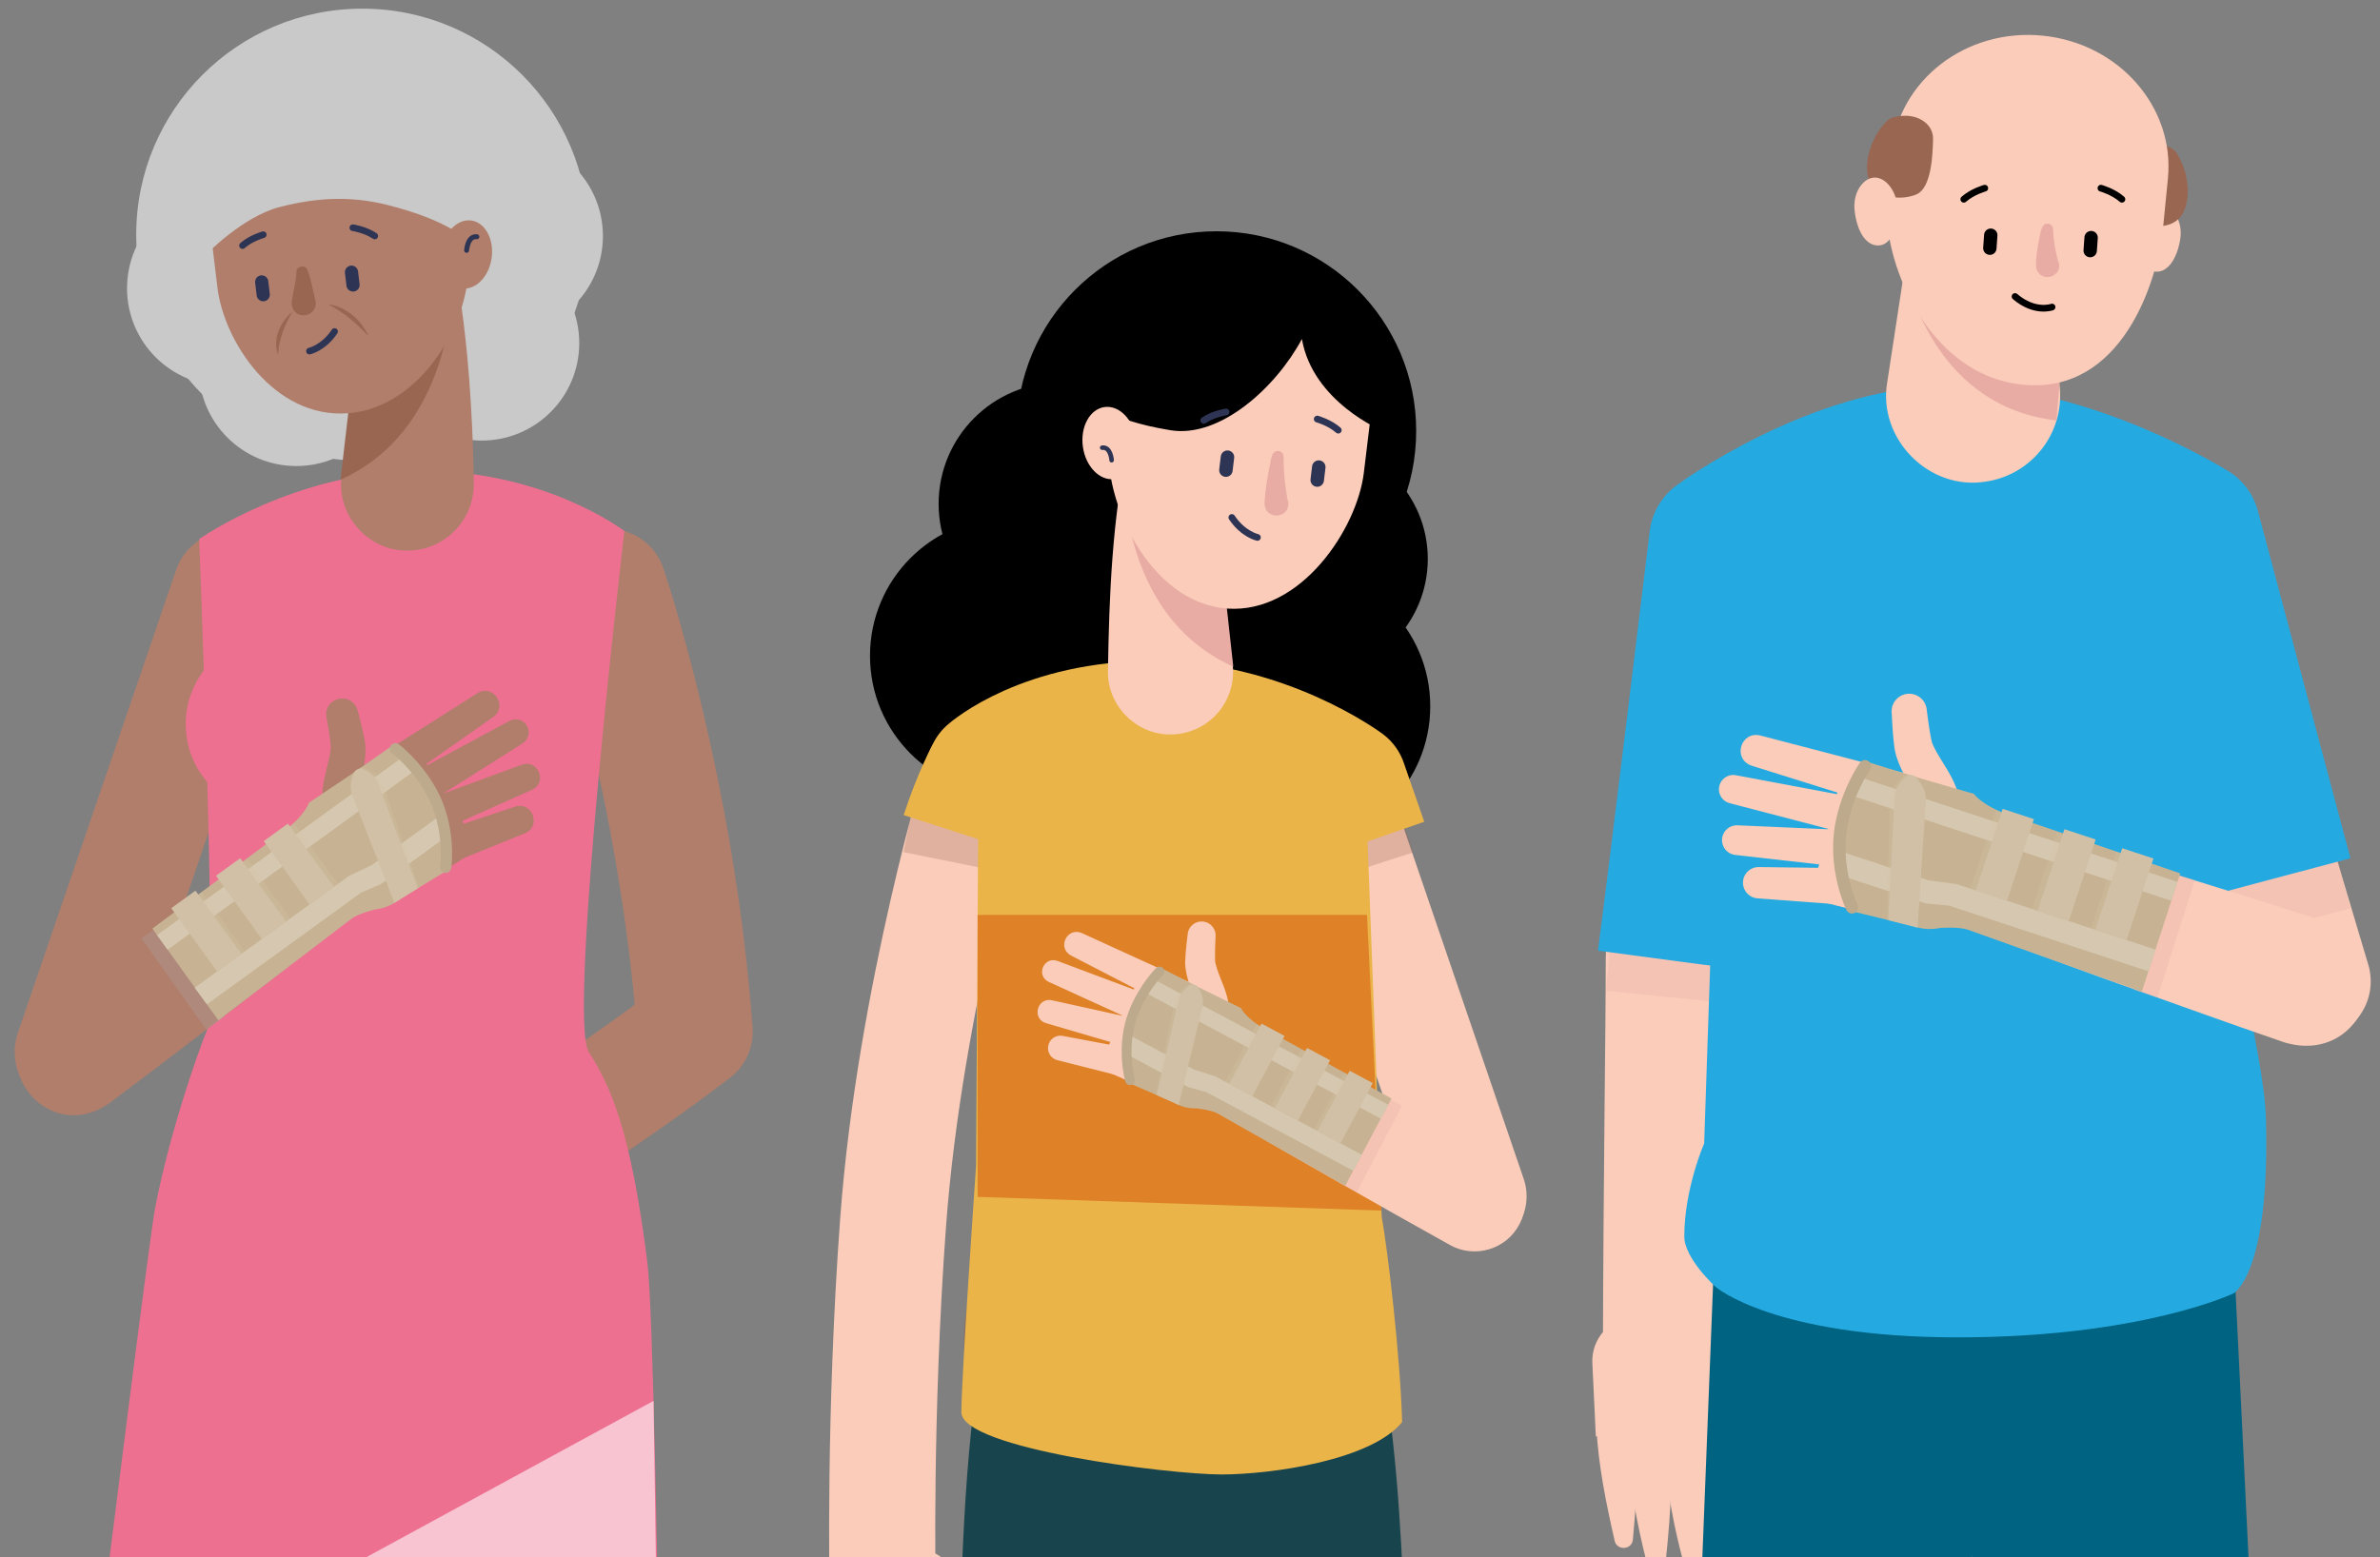<svg xmlns="http://www.w3.org/2000/svg" viewBox="0 0 550 360"><rect x="0" y="0" width="550" height="360" fill="#808080" stroke="none"/><defs><style>.cls-1,.cls-10,.cls-11,.cls-12,.cls-13,.cls-14,.cls-15,.cls-16,.cls-17,.cls-18,.cls-19,.cls-2,.cls-20,.cls-21,.cls-22,.cls-23,.cls-24,.cls-25,.cls-26,.cls-3,.cls-4,.cls-5,.cls-6,.cls-7,.cls-8,.cls-9{fill:none}.cls-10,.cls-11,.cls-12,.cls-13,.cls-14,.cls-15,.cls-16,.cls-18,.cls-2,.cls-20,.cls-21,.cls-26,.cls-6,.cls-9{stroke-linejoin:round}.cls-10,.cls-2,.cls-20,.cls-26{stroke:#faccb9}.cls-2,.cls-20{stroke-width:27.07px}.cls-3{stroke-width:3.05px}.cls-13,.cls-16,.cls-17,.cls-19,.cls-20,.cls-22,.cls-23,.cls-24,.cls-25,.cls-26,.cls-3,.cls-4,.cls-5,.cls-7,.cls-8{stroke-linecap:round}.cls-17,.cls-19,.cls-22,.cls-23,.cls-24,.cls-25,.cls-3,.cls-4,.cls-5,.cls-7,.cls-8{stroke-miterlimit:10}.cls-17,.cls-23,.cls-24,.cls-3,.cls-4,.cls-7{stroke:#2d3454}.cls-4{stroke-width:1.05px}.cls-27{clip-path:url(#clippath)}.cls-5{stroke-width:2.27px}.cls-19,.cls-22,.cls-5{stroke:#bda98b}.cls-6{stroke:#adadad;stroke-width:25.89px}.cls-11,.cls-14,.cls-15,.cls-28,.cls-6,.cls-9{mix-blend-mode:multiply;opacity:.26}.cls-29{fill:#f8c4d2}.cls-30{fill:#faccb9}.cls-31{fill:#0241ba}.cls-32{fill:#006381}.cls-33{fill:#ed7091}.cls-34{fill:#eab449}.cls-35{fill:#e8aca4}.cls-36{fill:#fff}.cls-37{fill:#996652}.cls-38{fill:#b07e6b}.cls-39{fill:#c9c9c9}.cls-28,.cls-40{fill:#d1c0a5}.cls-41{fill:#c7b393}.cls-42{fill:#de8127}.cls-43{fill:#d6c8b0}.cls-44{fill:#18454d}.cls-45{fill:#877066}.cls-46{fill:#24aae1}.cls-7{stroke-width:1.53px}.cls-8{stroke-width:1.55px}.cls-25,.cls-8{stroke:#000}.cls-9{stroke:#996652}.cls-10,.cls-26,.cls-9{stroke-width:24.53px}.cls-11{stroke-width:22.65px}.cls-11,.cls-14,.cls-15{stroke:#e8aca4}.cls-12{stroke:#eab449;stroke-width:28.04px}.cls-13,.cls-18{stroke:#b07e6b;stroke-width:26.72px}.cls-14{stroke-width:28.51px}.cls-15{stroke-width:26.89px}.cls-16{stroke:#ed7091;stroke-width:40.98px}.cls-17{stroke-width:1.55px}.cls-19{stroke-width:2.6px}.cls-21{stroke:#24aae1;stroke-width:30.94px}.cls-47{isolation:isolate}.cls-22{stroke-width:2.86px}.cls-23{stroke-width:1.14px}.cls-24{stroke-width:3.11px}.cls-25{stroke-width:3.09px}</style><clipPath id="clippath"><path class="cls-1" d="M-22.97 -25.01H568.98V383.69H-22.97z"/></clipPath></defs><g class="cls-47"><g class="cls-27" id="Layer_1"><path class="cls-36" d="M450.07 52.03s5.7 10.09 9.17 9.87"/><circle cx="233.03" cy="151.6" r="31.98"/><circle cx="244.96" cy="116.46" r="28.05"/><circle cx="302.91" cy="129.2" r="27.04"/><circle cx="298.54" cy="163.26" r="31.98"/><path class="cls-10" d="M203.97 367.26s-.87-40.1 2.42-84.69c3.83-51.93 19.75-104.14 19.75-104.14s14.89-5.98 40.43-5.98"/><path class="cls-30" d="M192.12 385.19l30.77-3.45-1.73-15.38c-.57-5.11-5.18-8.79-10.29-8.21l-12.26 1.38c-5.11.57-8.79 5.18-8.21 10.29l1.73 15.38z"/><path class="cls-45" d="M222.74 309.83c0 28.16 22.22 29.13 49.63 29.13 27.41 0 49.63-.97 49.63-29.13s-16.95-50.99-44.36-50.99-54.89 22.83-54.89 50.99z"/><path class="cls-44" d="M218.58 622.27c-.67-53.42.04-107.44 1.11-160.84.4-20 1.41-60.33 2.04-80.33.71-26.77 1.59-53.54 7.31-80l47.74 2.96c3.45 38.88-3.24 81.5-6.46 120.28-2.44 23.6-5.69 56.7-8.33 79.94-4.35 39.68-9.05 80.26-14.51 119.78l-28.91-1.79z"/><path class="cls-44" d="M304.9 619.41c-11.59-67.8-20.32-135.94-28.39-204.2-3.91-41.15-12.36-81.67-6.53-123.37l43.06-3.47c12.42 40.23 10.57 81.58 13.29 122.82 1.81 41.18 3.28 82.34 4.1 123.56.5 27.49.88 54.99.55 82.55l-26.08 2.1z"/><path class="cls-26" d="M266.56 172.45c25.54 0 41.08 7.86 41.08 7.86l32.88 96.2"/><path class="cls-9" d="M223.87 184.31L220.82 199.41"/><path class="cls-9" d="M309.42 183.72L314.94 200.8"/><path class="cls-12" d="M222.17 192.73c2.81-8.69 6.02-14.63 6.02-14.63s12.83-11.32 38.36-11.32c25.54 0 44.6 14.12 44.6 14.12l4.74 13.66"/><circle cx="281.11" cy="99.62" r="46.16"/><path class="cls-34" d="M315.44 178.43h-89.31l-.57 91.09s-3.39 48.49-3.39 56.93 48.03 14.39 60.07 14.39c11.7 0 34.73-3.33 41.78-12.12-.41-15.2-3.36-40.05-4.72-47.44l-3.87-102.86z"/><path class="cls-42" d="M225.92 211.5L315.9 211.5 319.23 279.84 225.92 276.67 225.92 211.5z"/><path class="cls-30" d="M256.04 155.12c.27-17.62.98-35.13 4.66-52.49.6-2.5 1.6-5.97 2.5-8.37 4.37-11.53 21.13-7.23 19.5 4.91-.82 4.44-1.16 8.72-1.17 13.28-.06 12.33 1.2 25.01 2.78 37.32.15 1.11.31 2.3.47 3.3 1.24 7.89-4.14 15.29-12.03 16.53-8.75 1.47-16.9-5.63-16.71-14.48z"/><path class="cls-35" d="M285 154.1c-29.17-13.1-25.4-51.89-25.4-51.89l23.17 31.58L285 154.1z"/><path class="cls-30" d="M283.66 140.68c17.08 1.18 29.96-18.55 31.51-31.37l1.33-10.98c1.96-16.25-9.61-31.01-25.86-32.97-16.25-1.96-31.01 9.61-32.97 25.86l-1.33 10.98c-1.55 12.82 8.96 37.2 27.32 38.48z"/><path d="M319.47 99.57s-16.07-6.61-18.61-21.2c-6.02 11.23-18.95 22.97-30.4 21.08-15.55-2.57-16.62-6.55-16.62-6.55s-3.24-35.78 21.23-35.78c24.48 0 43.53 18.06 43.53 18.06l.85 24.39z"/><ellipse class="cls-30" cx="256.4" cy="102.4" rx="6.21" ry="8.4" transform="rotate(-7.86 256.503 102.446)"/><path class="cls-24" d="M304.76 107.97L304.4 110.97"/><path class="cls-24" d="M283.66 105.68L283.3 108.68"/><path class="cls-17" d="M290.58 124.23s-3.31-.72-5.91-4.61m-1.33-24.39s-2.94.43-5.15 1.95m26.21-.31s2.87.79 4.87 2.57"/><path class="cls-35" d="M296.61 105.78c.02 3.16.35 6.64.94 9.78l.07.21c.02.05.03-.06.02-.08.89 4.38-5.7 4.8-5.4.29.15-2.67.6-5.28 1.09-7.89.39-1.19.29-4.29 2.36-3.8.66.2 1 .85.93 1.49z"/><path class="cls-4" d="M256.89 106.38s-.2-3.14-2.18-2.89"/><g><path class="cls-30" d="M266.78 230.85l-19.3-9.98c-3.26-1.78-.89-6.65 2.52-5.18l19.76 9.03c4.12 2.06 1.19 8.11-2.98 6.13z"/><path class="cls-30" d="M262.72 236.28l-20.38-9.31c-3.02-1.46-1.15-5.95 2.01-4.85l20.98 7.87c4.3 1.79 1.7 8.08-2.61 6.29z"/><path class="cls-30" d="M260.74 242.09l-19.02-5.58c-3.33-1.05-2.06-5.96 1.36-5.29l19.36 4.27c4.51 1.16 2.82 7.75-1.69 6.6zm.26 7.19l-16.64-4.21a2.87 2.87 0 0 1-2.08-3.49c.37-1.48 1.84-2.4 3.32-2.12l16.87 3.17c4.53 1.01 3.08 7.64-1.47 6.65z"/><path class="cls-30" d="M265.41 226.01h15.52v26.62H265.3a6.97 6.97 0 0 1-6.97-6.97v-12.57a7.08 7.08 0 0 1 7.08-7.08z" transform="rotate(-155.89 269.645 239.315)"/><path class="cls-30" d="M276.1 233.37c.2-.29-.02-1.44-.19-2.16-.63-2.68-2.13-5.99-2.02-9.09.09-2.14.34-4.2.59-6.28a3.224 3.224 0 0 1 3.61-2.8c1.7.21 2.93 1.71 2.82 3.39-.08 1.98-.18 3.97-.09 5.91.95 4.53 4.47 8.87 2.63 14.02-2.12 4.8-9.19 1.94-7.37-2.99z"/><path class="cls-30" d="M335.06 287.79c-17.38-9.64-37.64-21.31-54.84-31.31l-7.77-4.59c-4.72-2.79-6.28-8.87-3.5-13.58 2.65-4.49 8.32-6.11 12.93-3.85l8.09 3.99 8.06 4.06c14.84 7.44 33.54 16.98 48.17 24.69 5.73 3.01 7.93 10.09 4.93 15.81-3.04 5.82-10.33 7.99-16.07 4.79z"/><path class="cls-11" d="M314.65 263.48L318.76 265.63"/><g><path class="cls-41" d="M268.61 223.91s-2.41 2.11-5.69 8.25c-4.23 7.91-1.59 18.38-1.59 18.38l10.36 4.52c1.54.86 3.06 1.2 4.79 1.15 0 0 3.35.35 4.85 1.16l29.53 16.75 10.7-20.19-29.48-16.2c-1.69-.87-4.5-3.03-5.29-4.7 0 0-7.68-3.76-9.04-4.43l-9.13-4.68z"/><path class="cls-43" d="M264.49 229.37L319.09 258.59 320.8 255.37 266.54 226.34 264.49 229.37z"/><path class="cls-28" transform="rotate(-151.85 309.862 255.949)" d="M306.84 248.53H312.88V263.36H306.84z"/><path class="cls-28" transform="rotate(-151.85 299.814 250.571)" d="M296.79 243.15H302.83V257.98H296.79z"/><path class="cls-28" d="M283.15 250.07L288.48 252.91 295.6 239.61 291.14 237.23 290.34 236.63 283.15 250.07z"/><path class="cls-43" d="M260.4 243.71L274.59 251.3 278.77 252.45 312.72 270.62 314.7 266.95 280.74 248.77 275.87 247.23 260.77 239.15 260.4 243.71z"/><path class="cls-5" d="M267.96 224.58s-3.71 3.65-6 9.5c-3.07 7.85-.82 15.61-.82 15.61"/><path class="cls-40" transform="rotate(-151.85 310.83 255.913)" d="M307.81 248.01H313.85V263.82H307.81z"/><path class="cls-40" transform="rotate(-151.85 300.98 250.64)" d="M297.96 242.74H304V258.55H297.96z"/><path class="cls-40" transform="rotate(-151.85 290.465 245.013)" d="M287.45 237.11H293.49V252.92H287.45z"/><path class="cls-28" d="M267.05 253.02l4.6 1.91 5.49-22.67c.25-1.07.14-2.18-.31-3.18l-.4-.66c-.42-.92-1.22-1.44-2-.79l-.85.74c-.82.69-1.76 1.35-2.01 2.39l-4.52 22.26z"/><path class="cls-40" d="M267.32 253.14l5.06 2.3 5.49-22.67c.25-1.07.14-2.18-.31-3.18l-.49-1.09c-.42-.92-1.6-1.19-2.37-.54l-.76.64c-.82.69-1.39 1.62-1.63 2.67l-4.98 21.88z"/></g></g><g><path class="cls-20" d="M505.21 129.2L534.32 226.85"/><path class="cls-2" d="M383.95 314.52c.11-43.75.66-76 .66-92.72 0-11.69 12.18-93.39 12.18-93.39"/><path class="cls-30" d="M368.14 304.03h33.96v16.98c0 5.64-4.58 10.21-10.21 10.21h-13.54c-5.64 0-10.21-4.58-10.21-10.21v-16.98z" transform="rotate(177.28 385.11 317.632)"/><path class="cls-30" d="M403.19 327.96c.63 5.13.39 10.32.27 15.5-.15 5.18-.43 10.37-1 15.58-.29 2.67-4.14 2.89-4.75.3-1.23-5.09-2.16-10.19-2.98-15.31-.76-5.11-1.75-10.21-1.81-15.39.09-6.46 9.33-7.05 10.26-.68z"/><path class="cls-30" d="M400.85 308.4c2.4 3.26 4.3 6.84 6.15 10.44 1.36 5.6 2.61 11.24 3.4 16.96.33 2.58-3.18 3.77-4.5 1.56-2.9-4.95-5.39-10.13-7.77-15.34l.5 1.03c-1.16-1.44-2.31-2.9-3.38-4.4-1.08-1.5-2.11-3.03-3.02-4.64-3.01-5.67 4.7-10.64 8.62-5.61zm-6.48 20c.99 10.67.66 21.33-.69 32-.35 2.59-4.08 2.82-4.75.32-2.11-7.83-3.54-15.69-4.31-23.71-.26-2.65-.47-5.3-.51-7.96a5.15 5.15 0 0 1 5.06-5.24c2.68-.05 4.92 1.98 5.21 4.59z"/><path class="cls-30" d="M385.77 328.8c.97 10.33.34 20.76-.73 31.07-.32 2.63-4.11 2.86-4.75.31-1.91-7.57-3.23-15.26-4.22-22.98-.28-2.57-.54-5.13-.56-7.72-.03-2.84 2.25-5.18 5.09-5.21 2.64-.03 4.85 1.97 5.17 4.53z"/><path class="cls-30" d="M377.95 329.2c.84 8.88.21 17.84-.61 26.75-.26 2.34-3.63 2.55-4.19.28-1.99-8.72-3.79-17.48-4.25-26.4.07-5.7 8.22-6.24 9.05-.63z"/><path class="cls-31" d="M477.96 243.84L511.61 642.97"/><path class="cls-32" d="M513.81 240.82L533.32 641.14 489.9 644.8 442.12 246.86 513.81 240.82 513.81 240.82z"/><path class="cls-31" d="M432.49 251.05L403.56 642.97"/><path class="cls-32" d="M467.2 253.61L424.77 644.54 382.36 641.41 397.78 248.48 467.2 253.61 467.2 253.61z"/><path class="cls-15" d="M385.73 218.11L384.49 230.37"/><path class="cls-15" d="M526.25 198.64L530.19 213.44"/><path class="cls-21" d="M384.61 221.8c2.51-18.89 11.98-97.13 11.98-97.13s27.43-20.15 54.81-20.15c27.38 0 55.43 17.56 55.43 17.56l21.39 80.29"/><path class="cls-46" d="M396.54 297.53s13.44 11.62 55.87 11.62 63.7-10.15 63.7-10.15 8.49-4.27 7.54-40.16c-.43-16.12-9.93-47.36-13.14-76.98-3.93-36.36-1.66-70.25-1.66-70.25l-109.94 1.79-5.09 150.92s-4.59 10.49-4.59 21.5c0 5.13 7.3 11.72 7.3 11.72z"/><path class="cls-30" d="M436.12 88.41L442 49.89c2.82-16.03 25.25-15.85 27.98 0l5.88 38.52c1.68 10.97-5.86 21.23-16.84 22.9-13.15 2.24-25.1-9.81-22.91-22.9z"/><path class="cls-35" d="M475.23 97.18c-27.73-3.1-33.99-31.3-33.99-31.3l35.08 18.43-1.09 12.87z"/><path class="cls-30" d="M494.23 55.55c.09 4.3 1.58 7.32 4.23 7.26 2.65-.06 4.64-3.1 5.37-7.47.7-4.22-1.7-7.69-4.35-7.64-2.65.06-5.34 3.54-5.24 7.84z"/><path class="cls-37" d="M503.95 37.1c-1.12-2.08-1.25-2.9-4.58-3.75-3.33-.85-7.13.52-7.73 3.97-.59 3.36-1.86 11.12 1.27 13.28 3.13 2.17 9.36 2.82 11.56-1.37 2.2-4.2.6-10.04-.52-12.12z"/><path class="cls-30" d="M467.94 88.97c22.27 1.87 30.66-23.53 31.95-36.55l1.1-11.15c1.63-16.49-11.33-31.28-28.95-33.03-17.62-1.75-33.23 10.21-34.87 26.71l-1.1 11.15c-1.29 13.02 8.76 40.93 31.87 42.87z"/><path class="cls-37" d="M434.67 29.56c1.5-1.83 1.78-2.6 5.22-2.79 3.44-.19 6.9 1.89 6.82 5.38-.07 3.41-.32 11.27-3.82 12.78-3.49 1.52-9.72.96-11.08-3.58s1.35-9.97 2.85-11.79z"/><path class="cls-30" d="M438.51 49.44c-.32 4.45-2.01 7.49-4.75 7.3s-4.64-3.45-5.17-8.01c-.5-4.4 2.16-7.87 4.9-7.68 2.74.2 5.34 3.94 5.02 8.39z"/><path class="cls-25" d="M483.24 54.93L483.03 57.93"/><path class="cls-25" d="M460.05 54.37L459.84 57.37"/><path class="cls-8" d="M474.21 70.98s-4 1.47-8.55-2.44m-6.99-25.04s-2.85.79-4.85 2.56m31.69-2.56s2.85.79 4.85 2.56"/><path class="cls-35" d="M474.44 53.17c.08 2.24.53 4.73 1.09 6.93.06.2.12.39.2.56.02 0 .03 0 .04-.02.89 3.44-4.12 4.87-5.18 1.48l-.08-.54c-.04-2.27.37-4.47.79-6.68.3-1.11.45-3.68 2.27-3.14.61.21.92.8.87 1.4z"/><g><path class="cls-30" d="M430.87 185.17l-26.1-8.18c-4.43-1.53-2.57-8.03 2-6.98l26.47 6.91c2.29.6 3.67 2.94 3.07 5.24-.61 2.36-3.11 3.75-5.44 3.01z"/><path class="cls-30" d="M427.01 192.78l-27.3-7.12a3.312 3.312 0 0 1-2.37-4.04 3.322 3.322 0 0 1 3.81-2.42l27.73 5.2a4.3 4.3 0 0 1 3.43 5.01c-.45 2.44-2.91 4-5.3 3.36z"/><path class="cls-30" d="M425.81 200.42l-24.8-2.79a3.445 3.445 0 0 1-3.04-3.8c.2-1.81 1.78-3.13 3.57-3.05l24.93 1.09c5.84.46 5.19 9-.67 8.55zm1.88 8.85l-21.55-1.61a3.625 3.625 0 0 1-3.34-3.88c.14-1.92 1.76-3.37 3.66-3.35l21.61.27c5.84.28 5.47 8.8-.37 8.57z"/><path class="cls-30" d="M430.93 178.29h19.54v33.52h-19.68c-4.84 0-8.78-3.93-8.78-8.78V187.2c0-4.92 3.99-8.91 8.91-8.91z" transform="rotate(-165.82 436.251 195.047)"/><path class="cls-30" d="M442.97 186.27c.18-.4-.33-1.79-.7-2.63-1.36-3.19-3.95-6.97-4.48-10.84-.36-2.67-.49-5.28-.63-7.92a4.07 4.07 0 1 1 8.11-.66c.31 2.37.62 4.78 1.11 7.06.06.3.14.52.27.82 1.59 3.55 4.48 6.79 5.73 10.96 3.6 11.53-10.49 11.94-9.41 3.21z"/><path class="cls-30" d="M527.91 240.96c-12.4-4.23-30.29-10.7-42.82-15.18-12.54-4.6-30.32-11.03-42.63-15.75-14.73-6.18-7.55-27.56 7.91-23.67 7.27 2.11 14.54 4.26 21.79 6.44 20.22 6.12 45.1 13.72 65.09 20.19 18.54 6.84 9.63 33.64-9.34 27.97z"/><path class="cls-14" d="M497.32 215.25L502.89 217.02"/><g><path class="cls-41" d="M431.64 176.16s-2.53 3.15-5.27 11.46c-3.53 10.72 2.02 23.14 2.02 23.14l13.83 3.35c2.09.73 4.06.82 6.19.39 0 0 4.23-.29 6.27.39l40.27 14.36 8.89-27.36-40.08-13.69c-2.28-.72-6.24-2.78-7.58-4.68 0 0-10.34-3-12.18-3.53l-12.35-3.83z"/><path class="cls-43" d="M427.7 183.83L501.77 208.21 503.19 203.86 429.59 179.62 427.7 183.83z"/><path class="cls-28" transform="rotate(-161.78 489.745 206.95)" d="M485.95 197.6H493.55V216.28H485.95z"/><path class="cls-28" transform="rotate(-161.78 476.112 202.463)" d="M472.32 193.11H479.92V211.79H472.32z"/><path class="cls-28" d="M455.35 205.44L462.57 207.82 468.51 189.78 462.47 187.79 461.35 187.22 455.35 205.44z"/><path class="cls-43" d="M425.75 202.5L445 208.83 450.43 209.35 496.48 224.52 498.14 219.53 452.07 204.36 445.69 203.51 425.21 196.77 425.75 202.5z"/><path class="cls-22" d="M430.98 177.13s-3.81 5.34-5.37 13.09c-2.1 10.4 2.38 19.53 2.38 19.53"/><path class="cls-40" transform="rotate(-161.78 490.941 206.701)" d="M487.15 196.73H494.75V216.63H487.15z"/><path class="cls-40" transform="rotate(-161.78 477.578 202.3)" d="M473.78 192.33H481.38V212.23H473.78z"/><path class="cls-40" transform="rotate(-161.78 463.311 197.603)" d="M459.52 187.64H467.12V207.54H459.52z"/><path class="cls-28" d="M436.01 212.61l6.13 1.38 1.89-29.32c.08-1.38-.3-2.74-1.08-3.88l-.64-.73c-.72-1.05-1.83-1.52-2.65-.54l-.9 1.1c-.86 1.03-1.89 2.05-1.97 3.4l-.77 28.59z"/><path class="cls-40" d="M436.37 212.7l6.78 1.75 1.89-29.32c.08-1.38-.3-2.74-1.08-3.88l-.85-1.25a1.92 1.92 0 0 0-3.06-.15l-.8.96a6.312 6.312 0 0 0-1.45 3.66l-1.42 28.22z"/></g></g></g><g><path class="cls-18" d="M109.24 273.59s31.39-19.63 51.36-35.09c-4.17-56.55-19.96-102.87-19.96-102.87s-15.52-5.82-43.33-5.82"/><path class="cls-38" d="M120.17 657.55c-8.3-79.26-15.04-160.86-21.35-240.41l-3.62-48.12c-2.53-32.07-4.83-64.16-3.1-96.45l40.13-2.1c7.35 46.05 6.6 97.8 8.4 144.48.67 28.49 1.76 68.42 2.22 96.5.92 47.91 1.65 96.97 1.63 144.83l-24.31 1.27zM2.04 653.18c6.72-82.54 16.23-167.07 25.86-249.43 6.49-48.19 9.82-101.74 24.28-148.39l35.93 5.18c.7 48.76-11.24 101.18-18.64 149.21-5.07 29.17-12.01 70.08-17.29 98.77-8.84 49-18.2 99.1-28.38 147.8l-21.76-3.14z"/><path class="cls-13" d="M97.3 129.82c-27.81 0-43.95 6.24-43.95 6.24l-36.6 107.08"/><circle class="cls-39" cx="83.73" cy="54.25" r="52.25"/><circle class="cls-39" cx="111.33" cy="79.31" r="22.53"/><circle class="cls-39" cx="116.8" cy="54.56" r="22.53"/><circle class="cls-39" cx="68.47" cy="85.2" r="22.53"/><circle class="cls-39" cx="51.89" cy="66.64" r="22.53"/><path class="cls-33" d="M47.91 237.92c2.36-5.74-1.89-113.3-1.89-113.3s22.42-15.83 51.28-15.83c28.87 0 46.99 13.97 46.99 13.97s-13.21 112.57-8.23 120.39c4.98 7.82 9.7 17.98 13.54 48.63 2.6 20.78 4.64 249.42 4.64 249.42L.68 558.67s32.76-266.82 35.16-279.39c3.2-16.8 9.71-35.62 12.07-41.36z"/><path class="cls-29" d="M0.68 558.67L20.98 394.63 151.03 323.83 154.24 541.19 0.68 558.67z"/><path class="cls-16" d="M63.4 167.39L111.33 167.39"/><path class="cls-38" d="M79.02 109.44c2.15-15.13 3.96-30.76 3.25-45.97-.09-1.33-.38-3.95-.62-5.29-3.15-13.67 15.21-19.59 20.42-6.72 3.62 9.83 4.89 20.65 5.91 30.88.68 7.32 1.1 14.55 1.34 21.86.04 2.34.18 5.36.16 7.73 0 8.47-6.85 15.34-15.32 15.35-9.37.1-16.74-8.62-15.14-17.84z"/><path class="cls-37" d="M78.69 110.89c28.68-12.88 26.2-51.39 26.2-51.39L81.05 90.59l-2.36 20.29z"/><path class="cls-38" d="M80.23 95.54C63.43 96.7 51.78 79.1 50.25 66.5l-1.3-10.79c-1.93-15.97 9.45-30.49 25.43-32.42 15.97-1.93 30.49 9.45 32.42 25.43l1.3 10.79c1.52 12.6-9.81 34.78-27.86 36.04z"/><path class="cls-39" d="M47.64 58.83s8.41-8.74 16.94-10.96c9.18-2.39 17.01-2.48 24.88-.51 15.03 3.76 18.88 8.56 18.88 8.56s5.4-40.73-18.67-40.73-42.8 17.75-42.8 17.75l.78 25.9z"/><ellipse class="cls-38" cx="107.83" cy="58.83" rx="7.92" ry="5.85" transform="rotate(-82.14 107.82 58.828)"/><path class="cls-3" d="M60.48 65.17L60.83 68.12"/><path class="cls-3" d="M81.23 62.92L81.58 65.87"/><path class="cls-7" d="M71.51 81.16s3.25-.71 5.81-4.53m4.22-23.99s2.89.43 5.06 1.91m-25.77-.3s-2.82.78-4.79 2.52"/><path class="cls-37" d="M71.04 62.41c.92 2.28 1.21 4.62 1.81 6.89 1 3.55-4.17 5.14-5.34 1.64-.32-1.04.1-2.22.25-3.18.3-1.53.71-3.46.74-4.91.03-1.4 2.04-1.73 2.54-.45z"/><path class="cls-23" d="M107.83 57.87s.22-3.42 2.37-3.14"/><g><path class="cls-38" d="M89.37 173.53l20.98-13.3c3.64-2.19 7.08 2.96 3.66 5.48L93.69 180c-4.41 2.88-8.69-3.5-4.33-6.48z"/><path class="cls-38" d="M95.2 178.8l22.55-12.16c1.46-.79 3.28-.24 4.07 1.22.75 1.39.28 3.13-1.04 3.96l-21.64 13.71c-4.6 2.69-8.54-4.02-3.94-6.72z"/><path class="cls-38" d="M99.34 184.59l21.27-7.83c3.77-1.3 5.96 4.07 2.36 5.79l-20.69 9.26c-4.93 2-7.87-5.2-2.94-7.22zm1.07 8.08l18.62-6.21c4.03-1.24 6.14 4.51 2.27 6.17l-18.2 7.35c-4.99 1.81-7.67-5.46-2.69-7.31z"/><path class="cls-38" d="M86.82 174.82h17.87v30.44H86.94c-4.47 0-8.09-3.63-8.09-8.09v-14.38c0-4.4 3.57-7.97 7.97-7.97z" transform="rotate(-31.9 91.761 190.029)"/><path class="cls-38" d="M75.65 188.83c-2.84-5.48.37-10.92.8-16.13-.12-2.28-.62-4.59-1.01-6.88-.73-4.66 5.87-6.13 7.2-1.62.61 2.32 1.22 4.61 1.65 7.02.75 4.22-1.13 8.65-.91 12.53.05.48.19.69.16.56 2.83 5.29-4.73 9.65-7.88 4.53z"/><path class="cls-38" d="M9.36 233.48c9.65-6.97 23.84-16.82 33.74-23.74 9.99-6.87 24.1-16.67 34.06-23.31 12.31-7.67 24.38 8.88 13.38 18.29-5.39 4.28-10.79 8.53-16.22 12.76-15.15 11.77-33.86 26.2-49.15 37.61-14.81 10.14-29.98-10.54-15.81-21.61z"/><path class="cls-6" d="M44.53 224.39L40.2 227.47"/><g><path class="cls-41" d="M90.54 172.42s3.06 2.02 7.73 8.46c6.02 8.3 4.65 20.58 4.65 20.58l-11.03 6.72c-1.61 1.21-3.28 1.83-5.24 2.05 0 0-3.74.92-5.32 2.07l-30.86 23.55-15.25-21.21 30.89-22.92c1.78-1.25 4.63-4.13 5.27-6.15 0 0 8.12-5.45 9.56-6.42l9.62-6.72z"/><path class="cls-43" d="M96.06 177.97L38.73 219.53 36.3 216.16 93.27 174.85 96.06 177.97z"/><path class="cls-28" transform="rotate(-35.94 48.774 215.125)" d="M45.32 206.63H52.23V223.59H45.32z"/><path class="cls-28" transform="rotate(-35.94 59.33 207.475)" d="M55.87 198.98H62.78V215.94H55.87z"/><path class="cls-28" d="M78.12 204.31L72.53 208.36 62.41 194.4 67.09 191 67.9 190.21 78.12 204.31z"/><path class="cls-43" d="M102.91 193.58L88.01 204.38 83.46 206.33 47.82 232.17 45 228.32 80.66 202.47 85.94 199.97 101.8 188.47 102.91 193.58z"/><path class="cls-19" d="M91.38 173.08s4.77 3.57 8.27 9.84c4.7 8.42 3.34 17.56 3.34 17.56"/><path class="cls-40" transform="rotate(-35.94 47.683 215.231)" d="M44.22 206.19H51.13V224.27H44.22z"/><path class="cls-40" transform="rotate(-35.94 58.02 207.731)" d="M54.56 198.69H61.47V216.77H54.56z"/><path class="cls-40" transform="rotate(-35.94 69.067 199.728)" d="M65.6 190.68H72.51V208.76H65.6z"/><path class="cls-28" d="M96.83 205.16l-4.92 2.88-9.74-24.84a5.705 5.705 0 0 1-.14-3.65l.36-.81c.33-1.11 1.16-1.82 2.14-1.2l1.08.7c1.03.66 2.21 1.25 2.64 2.4l8.57 24.52z"/><path class="cls-40" d="M96.54 205.34l-5.38 3.39-9.74-24.84a5.705 5.705 0 0 1-.14-3.65l.39-1.31a1.74 1.74 0 0 1 2.61-.97l.96.61c1.03.66 1.83 1.63 2.26 2.77l9.03 24.02z"/></g></g><path class="cls-37" d="M67.5 72.13c-1.69 3.18-3.11 6.29-3.24 9.91-1.32-3.5.44-7.65 3.24-9.91zm17.66 5.58c-2.82-2.98-5.76-5.56-9.41-7.4 4.14.5 7.78 3.64 9.41 7.4z"/></g></g></g></svg>